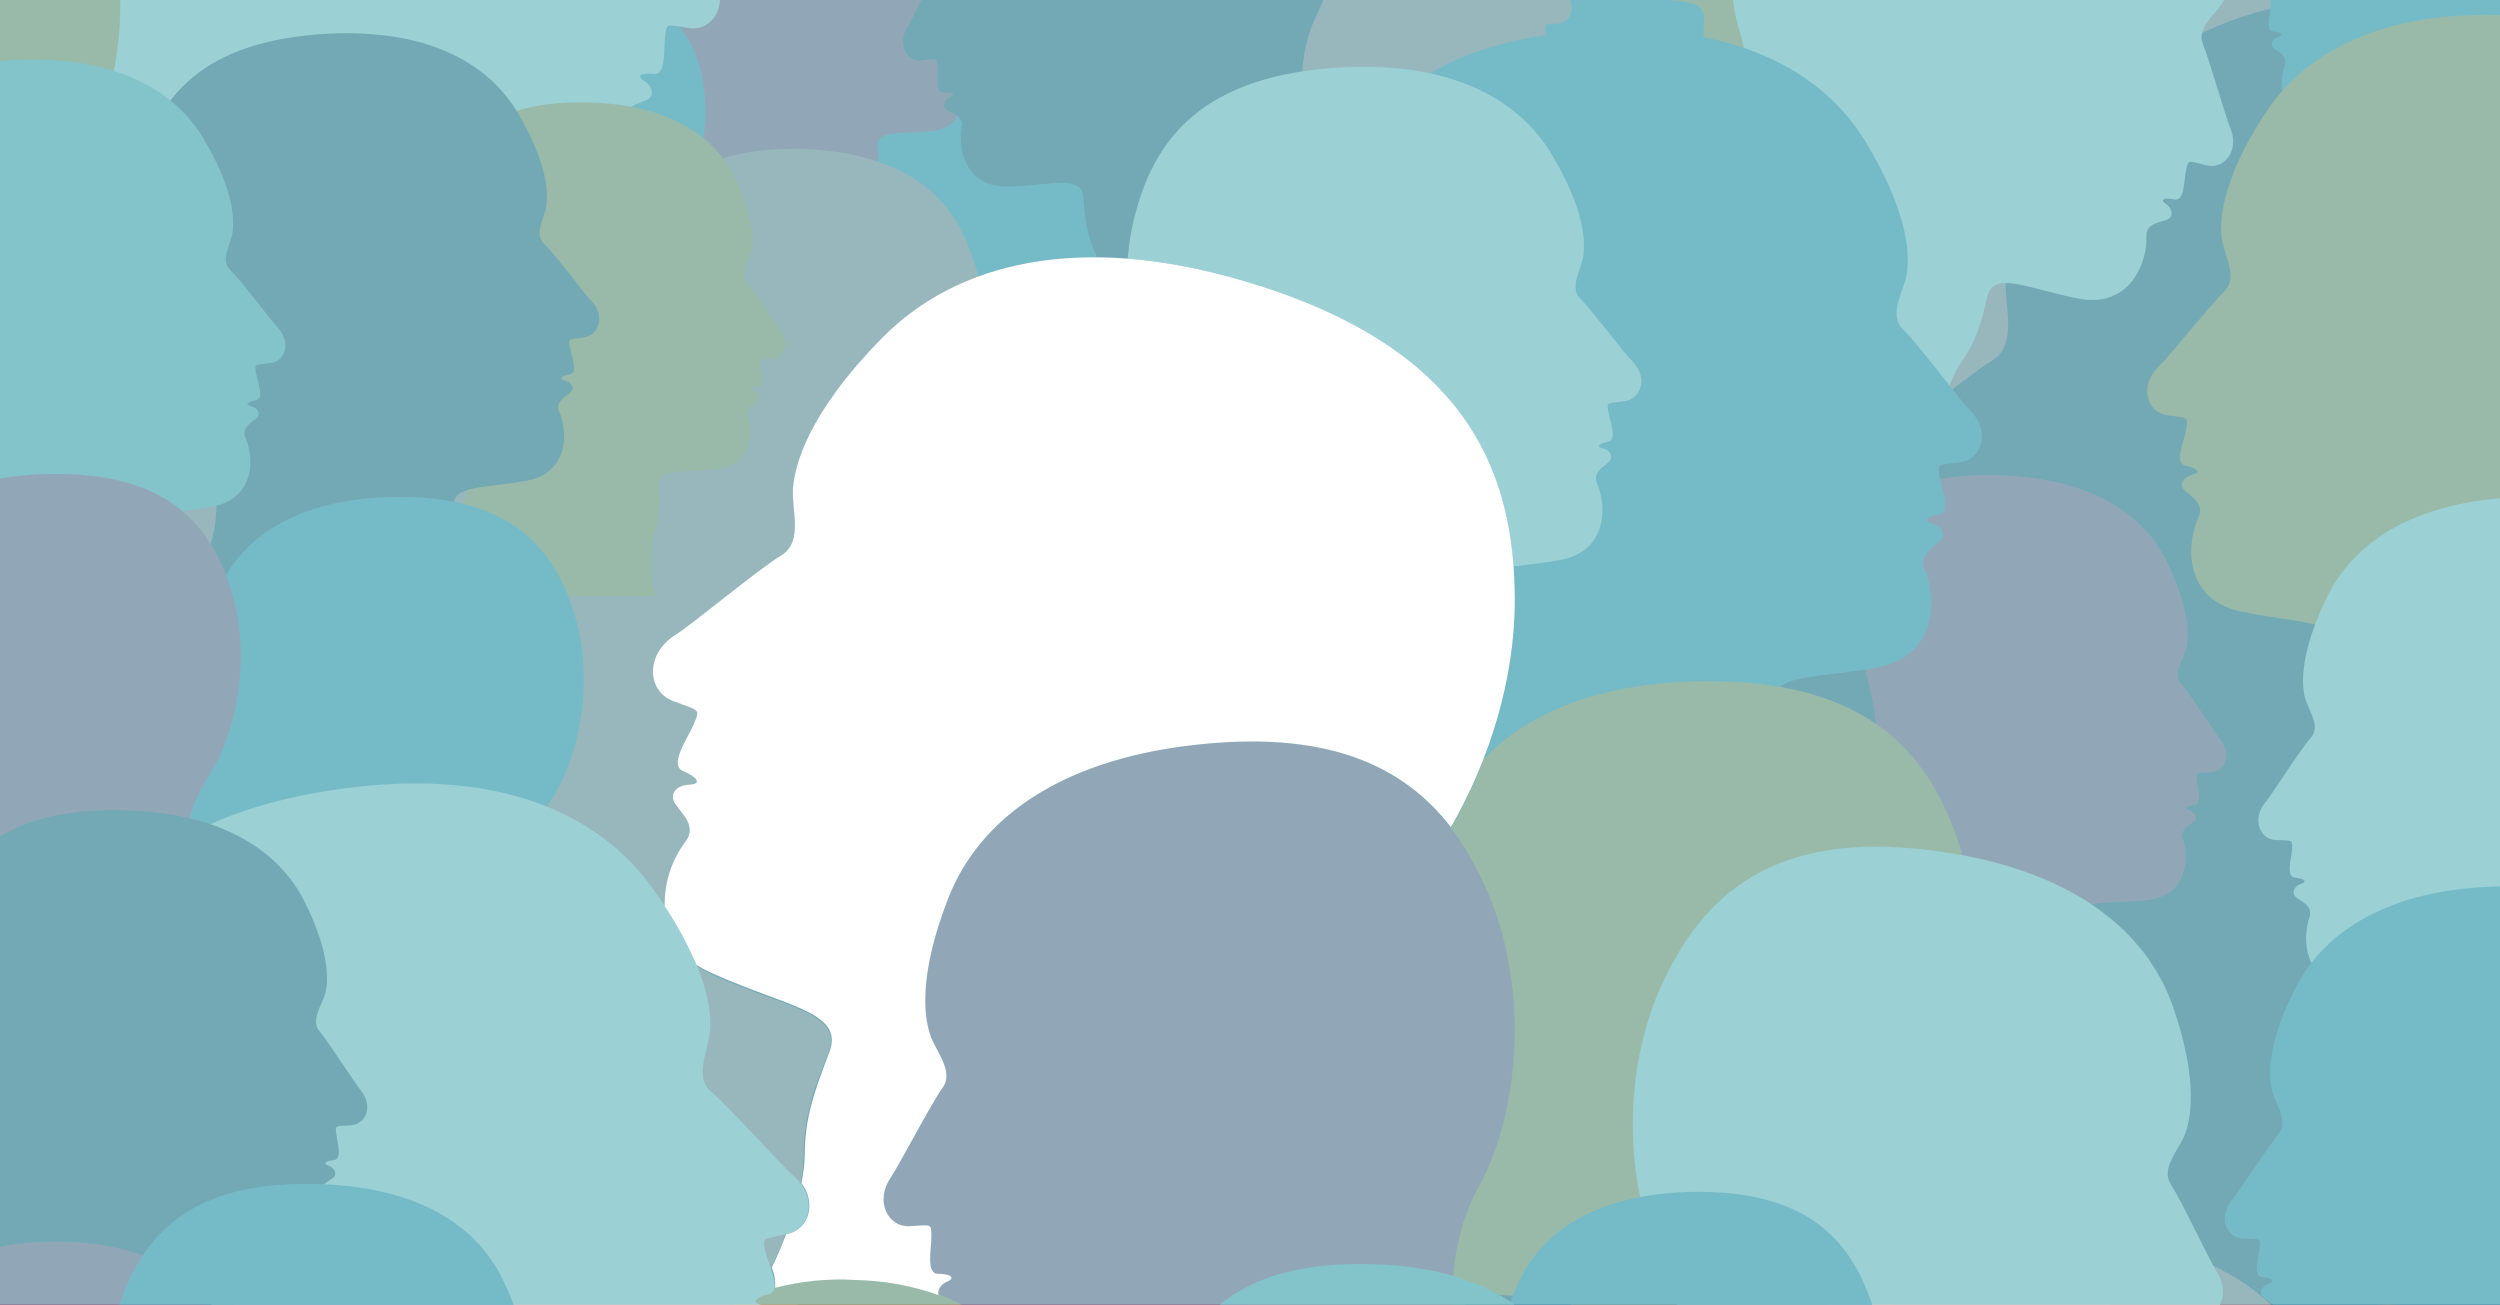 <?xml version="1.0" encoding="utf-8"?>
<!-- Generator: Adobe Illustrator 23.0.3, SVG Export Plug-In . SVG Version: 6.00 Build 0)  -->
<svg version="1.1" id="Ebene_1" xmlns="http://www.w3.org/2000/svg" xmlns:xlink="http://www.w3.org/1999/xlink" x="0px" y="0px"
	 viewBox="0 0 446.1 232.8" style="enable-background:new 0 0 446.1 232.8;" xml:space="preserve">
<rect x="0" y="0" width="446.1" height="232.8" fill="#333333" stroke="none"/>
<style type="text/css">
	.st0{clip-path:url(#SVGID_2_);}
	.st1{fill-rule:evenodd;clip-rule:evenodd;fill:#82C4C9;}
	.st2{fill-rule:evenodd;clip-rule:evenodd;fill:#4395C0;}
	.st3{fill-rule:evenodd;clip-rule:evenodd;fill:#EF8088;}
	.st4{fill-rule:evenodd;clip-rule:evenodd;fill:#363B66;}
	.st5{fill:#CE3472;}
	.st6{fill-rule:evenodd;clip-rule:evenodd;fill:#F39027;}
	.st7{fill:#FFFFFF;}
	.st8{fill-rule:evenodd;clip-rule:evenodd;fill:#FEFEFE;}
	.st9{opacity:0.8;fill:#82C4C9;enable-background:new    ;}
</style>
<title>Claudia Liebelt Web-Site Designelemente</title>
<g>
	<defs>
		<rect id="SVGID_1_" y="0" width="446.1" height="232.8"/>
	</defs>
	<clipPath id="SVGID_2_">
		<use xlink:href="#SVGID_1_"  style="overflow:visible;"/>
	</clipPath>
	<g class="st0">
		<path class="st1" d="M343,12.8c3.1-6.7,14.2-25.3,16.3-33s2.9-25.7-5.2-37.6s-11.9-32.9-6.1-50.7s17.8-30.9,48.9-29.9
			c23,0.7,37.6,9.6,44.1,22.6s6,20.3,5.2,23.2s-3.6,6.6-1.3,9.2s8.7,12.8,10.4,14.8c3.1,3.7,1.3,8.5-2.5,8.6s-3.8-0.2-3.6,2.1
			s1.5,6.3-0.6,6.5s-3,0.9-1.4,1.4s2.3,2.1,1.1,3s-3.9,2-3,4.6c1.7,5,1.1,15-9.4,16.1s-18.4-0.6-18,5.2s0.4,9.6-1.2,14.4
			s-1.1,15.3,0.4,19.5L343,12.8z"/>
		<path class="st2" d="M71.8,127.4c4.5-9.8,20.6-36.8,23.7-47.9s4.2-37.3-7.5-54.6S70.7-23,79.1-48.8s25.9-44.9,71.1-43.5
			c33.4,1,54.6,13.9,64.1,32.9s8.6,29.5,7.5,33.7s-5.3,9.5-1.9,13.4s12.6,18.5,15,21.5c4.5,5.4,2,12.3-3.6,12.5s-5.6-0.3-5.3,3.1
			s2.2,9.2-0.8,9.5s-4.3,1.2-2,2.1c2.5,0.9,3.4,3,1.7,4.4s-5.7,2.8-4.4,6.6c2.5,7.2,1.7,21.7-13.6,23.4S180,70,180.5,78.3
			s0.6,13.9-1.7,20.9s-1.7,22.2,0.6,28.3L71.8,127.4z"/>
		<path class="st2" d="M246.2,38.1c2.5-8.2,12.5-31.3,13.8-40.5s-0.6-30-11.6-42.5s-18.7-36.1-14.7-57.4s15.9-38.2,51.8-41.8
			c26.6-2.7,44.7,5.4,54.2,19.4s9.9,22.5,9.5,25.9s-3.2,8.1-0.1,10.8s11.9,13.4,14.2,15.4c4.1,3.8,2.8,9.5-1.6,10.3s-4.5,0.4-3.9,3
			s2.7,7.1,0.3,7.6s-3.3,1.4-1.4,1.9s3,2,1.8,3.3s-4.2,2.8-2.8,5.7c2.7,5.5,3.6,17-8.4,20s-21.3,2.1-20,8.7s1.9,11,0.9,16.7
			s1,17.7,3.4,22.4L246.2,38.1z"/>
		<path class="st3" d="M311.7,143.8c3.6-7.9,16.8-29.9,19.3-39s3.4-30.4-6.1-44.4s-14.1-38.8-7.2-59.8s21.1-36.5,57.8-35.3
			c27.2,0.8,44.4,11.3,52.1,26.7s7,24,6.1,27.4s-4.3,7.7-1.6,10.9s10.3,15.1,12.2,17.5c3.7,4.4,1.6,10-3,10.2s-4.5-0.2-4.3,2.5
			s1.8,7.5-0.7,7.7s-3.5,1-1.6,1.7s2.7,2.4,1.4,3.6s-4.6,2.3-3.6,5.4c2,5.9,1.4,17.7-11.1,19s-21.8-0.7-21.3,6.1s0.5,11.3-1.4,17
			s-1.4,18,0.5,23L311.7,143.8z"/>
		<path class="st4" d="M77.9,15.9c-6.2-7.4-26.5-27.2-31.8-36.2s-12.3-31.5-6.2-49.3s3.9-45.7-9.4-66.1s-33-33-72-21.2
			c-28.8,8.7-44.3,24.9-48.1,43.6s-0.6,27.7,1.3,31.1s6.8,7,4.8,11.2s-6.7,19.1-8.1,22.2c-2.7,5.8,1.2,11.1,6.1,10.1
			s4.8-1.5,5.3,1.4s0.2,8.5,2.9,8s4,0.1,2.2,1.3s-2.2,3.4-0.4,4.2s5.6,1.2,5.4,4.8c-0.5,6.9,3.6,19.3,17.3,17.2s23.1-7,24.6,0.4
			s2.8,12.3,6.3,17.8s6.6,18.9,6.1,24.8L77.9,15.9z"/>
		<path class="st3" d="M10.4,361.6c6.4-13.9,29.5-52.5,33.8-68.5s6-53.4-10.8-78S8.8,146.8,20.7,110c11.9-36.6,37-64.1,101.5-62.1
			c47.8,1.5,78,19.9,91.6,47s12.3,42.2,10.8,48.2s-7.6,13.5-2.8,19.1s18,26.5,21.5,30.6c6.5,7.8,2.8,17.5-5.2,17.9s-8-0.4-7.6,4.4
			s3.2,13.1-1.2,13.5s-6.2,1.8-2.9,3c3.5,1.3,4.8,4.3,2.4,6.3s-8.1,4.1-6.3,9.5c3.6,10.4,2.4,31.1-19.5,33.4s-38.2-1.2-37.4,10.8
			s0.8,19.9-2.4,29.9s-2.4,31.7,0.8,40.4L10.4,361.6z"/>
		<path class="st4" d="M462.5,260.4c-1.4-11.7-9-45.4-8.5-58.1s8.3-40.4,26.4-54.5s34.3-44.1,34.3-73.8s-11.8-55.6-59.4-69.5
			c-35.2-10.3-61.8-4-78.1,12.6s-19,27.9-19.3,32.7s2.3,11.7-2.5,14.6s-19.5,15.1-23,17.3c-6.6,4.1-6.2,12.1-0.5,14.3s5.9,1.6,4.5,5
			s-5.5,8.8-2.4,10.2s4.1,2.8,1.4,2.9c-2.9,0.1-4.5,2-3.2,4s5,4.9,2.3,8.4c-5.1,6.7-9.1,22.1,6.3,29.1s28.2,8.2,24.8,16.8
			s-5.3,14.4-5.4,22.4s-5.8,23.7-10.2,29.4L462.5,260.4z"/>
		<path class="st2" d="M213.4,187.3c2.1-4.5,9.6-17.1,11-22.2s1.9-17.3-3.5-25.3s-8-22.2-4.1-34.1s12-20.8,33-20.2
			c15.5,0.5,25.4,6.5,29.7,15.3s4,13.7,3.5,15.6s-2.5,4.4-0.9,6.2s5.9,8.6,7,10c2.1,2.5,0.9,5.7-1.7,5.8s-2.6-0.1-2.5,1.4
			s1,4.3-0.4,4.4s-2,0.6-0.9,1s1.5,1.4,0.8,2s-2.6,1.3-2,3.1c1.2,3.4,0.8,10.1-6.3,10.9s-12.4-0.4-12.2,3.5s0.3,6.5-0.8,9.7
			s-0.8,10.3,0.3,13.1L213.4,187.3z"/>
		<path class="st5" d="M320.5,186.6c2.1-4.5,9.6-17.1,11-22.2s1.9-17.3-3.5-25.3s-8-22.2-4.1-34.1s12-20.8,33-20.2
			c15.5,0.5,25.4,6.5,29.7,15.3s4,13.7,3.5,15.7s-2.5,4.4-0.9,6.2s5.9,8.6,7,10c2.1,2.5,0.9,5.7-1.7,5.8s-2.6-0.1-2.5,1.4
			s1,4.3-0.4,4.4s-2,0.6-0.9,1s1.5,1.4,0.8,2s-2.6,1.3-2,3.1c1.2,3.4,0.8,10.1-6.3,10.9s-12.4-0.4-12.2,3.5s0.3,6.5-0.8,9.7
			s-0.8,10.3,0.3,13.1L320.5,186.6z"/>
		<path class="st6" d="M-21,32.6c1.5-3.4,7.1-12.7,8.2-16.6s1.4-12.9-2.6-18.9s-6-16.5-3.1-25.4s9-15.5,24.5-15
			c11.6,0.4,18.9,4.8,22.1,11.4s3,10.2,2.6,11.6S29-17,30.1-15.6s4.4,6.4,5.2,7.4C36.9-6.3,36-4,34.1-3.9S32.2-4,32.3-2.8
			S33,0.4,32,0.5s-1.5,0.4-0.7,0.7s1.2,1,0.6,1.5s-2,1-1.5,2.3c0.9,2.5,0.6,7.5-4.7,8.1s-9.2-0.3-9,2.6c0.3,2.4,0.1,4.9-0.6,7.2
			c-0.7,3.2-0.6,6.6,0.2,9.8L-21,32.6z"/>
		<path class="st3" d="M212.6,47.5c1.8-4,8.5-15.1,9.7-19.7s1.7-15.3-3.1-22.4s-7.1-19.6-3.7-30.2s10.6-18.4,29.2-17.9
			c13.7,0.4,22.5,5.7,26.3,13.5s3.5,12.1,3.1,13.9s-2.2,3.9-0.8,5.5s5.2,7.6,6.2,8.8c1.9,2.2,0.8,5-1.5,5.2s-2.3-0.1-2.2,1.3
			s0.9,3.8-0.3,3.9s-1.8,0.5-0.8,0.9s1.4,1.2,0.7,1.8s-2.3,1.2-1.8,2.7c1,3,0.7,8.9-5.6,9.6s-11-0.4-10.8,3.1s0.2,5.7-0.7,8.6
			s-0.7,9.1,0.2,11.6L212.6,47.5z"/>
		<path class="st5" d="M116.3,44.4c1.7-3.6,7.7-13.7,8.8-17.8s1.6-13.9-2.8-20.3s-6.4-17.8-3.3-27.3s9.6-16.7,26.4-16.2
			c12.4,0.4,20.3,5.2,23.8,12.2s3.2,11,2.8,12.5s-2,3.5-0.7,5s4.7,6.9,5.6,8c1.7,2,0.7,4.6-1.4,4.7s-2.1-0.1-2,1.1s0.8,3.4-0.3,3.5
			s-1.6,0.5-0.8,0.8s1.2,1.1,0.6,1.6s-2.1,1.1-1.6,2.5c0.9,2.7,0.6,8.1-5.1,8.7s-9.9-0.3-9.7,2.8c0.3,2.6,0.1,5.2-0.6,7.8
			c-0.8,3.5-0.7,7.1,0.2,10.5L116.3,44.4z"/>
		<path class="st3" d="M109.5,122c1.9-4.2,9-16,10.3-20.8s1.8-16.2-3.3-23.7s-7.5-20.8-3.9-32s11.3-19.5,30.9-18.9
			c14.5,0.5,23.8,6.1,27.9,14.3s3.8,12.8,3.3,14.7s-2.3,4.1-0.9,5.8s5.5,8.1,6.5,9.3c2,2.4,0.9,5.3-1.6,5.4s-2.4-0.1-2.3,1.3
			s1,4-0.4,4.1s-1.9,0.6-0.9,0.9s1.4,1.3,0.7,1.9s-2.5,1.2-1.9,2.9c1.1,3.2,0.7,9.4-5.9,10.2s-11.6-0.4-11.4,3.3s0.2,6-0.7,9.1
			s-0.7,9.6,0.2,12.3L109.5,122z"/>
		<path class="st3" d="M69.6,178.3c1.9-4.2,9-16,10.3-20.8s1.8-16.2-3.3-23.7c-5.1-7.5-7.5-20.8-3.9-32S84,82.2,103.6,82.8
			c14.5,0.4,23.8,6,27.9,14.3s3.8,12.8,3.3,14.7s-2.3,4.1-0.8,5.8s5.5,8.1,6.5,9.3c2,2.4,0.8,5.3-1.6,5.4s-2.4-0.1-2.3,1.3
			s1,4-0.4,4.1s-1.9,0.5-0.9,0.9s1.4,1.3,0.7,1.9s-2.5,1.2-1.9,2.9c1.1,3.1,0.7,9.4-5.9,10.2s-11.6-0.4-11.4,3.3s0.2,6-0.7,9.1
			s-0.7,9.6,0.2,12.3L69.6,178.3z"/>
		<path class="st7" d="M-8.5,57.6C-3.8,51.2,12,34,15.9,26.4s8.7-26.5,2.8-40.8s-5.4-37.3,4.6-54.7S48.8-97.8,81.3-90
			c24.1,5.8,37.5,18.3,41.6,33.5s1.8,22.7,0.4,25.6s-5.3,6.1-3.4,9.4s6.4,15.4,7.7,17.8C130,1,127.1,5.6,123,5s-4-1-4.3,1.4
			s0.2,7-2,6.8s-3.3,0.3-1.8,1.2s2,2.7,0.6,3.4s-4.6,1.2-4.2,4.1c0.7,5.6-2.1,16-13.4,14.9s-19.3-4.6-20.1,1.5S76,48.6,73.4,53.3
			s-4.5,15.8-3.9,20.6L-8.5,57.6z"/>
		<path class="st4" d="M249.7,52c-2.9-4.5-12.6-16.7-14.8-21.9s-4.6-18,0-27.3s5.3-24.6-0.6-36.7s-15.7-20.3-37.8-16.6
			C180.2-47.7,170.7-40,167.3-30s-2.3,15-1.4,17s3.2,4.3,1.9,6.4s-4.9,10-5.9,11.5c-1.9,3-0.1,6.2,2.6,5.9s2.7-0.5,2.8,1.1
			s-0.5,4.7,1.1,4.6s2.2,0.3,1.1,0.9s-1.4,1.7-0.5,2.3s3,1,2.6,3c-0.7,3.7,0.6,10.8,8.3,10.6s13.1-2.2,13.4,1.9s0.7,6.9,2.2,10.1
			s2.3,10.8,1.6,13.9L249.7,52z"/>
		<path class="st2" d="M476.7,48.7c-2.1-4.5-9.6-17.1-11-22.2s-1.9-17.3,3.5-25.3s8-22.2,4.1-34.1s-12-20.8-33-20.2
			c-15.5,0.5-25.4,6.5-29.7,15.3s-4,13.7-3.5,15.6s2.5,4.4,0.9,6.2s-5.9,8.6-7,10c-2.1,2.5-0.9,5.7,1.7,5.8s2.6-0.1,2.5,1.4
			s-1,4.3,0.4,4.4s2,0.6,0.9,1s-1.5,1.4-0.8,2s2.6,1.3,2,3.1c-1.2,3.4-0.8,10.1,6.3,10.9s12.4-0.4,12.1,3.5s-0.3,6.5,0.8,9.7
			s0.8,10.3-0.3,13.1L476.7,48.7z"/>
		<path class="st6" d="M365.2,31.4c-2.5-5.5-11.6-20.7-13.3-27s-2.4-21,4.2-30.8s9.8-26.9,5-41.4s-14.6-25.3-40-24.5
			c-18.8,0.6-30.8,7.8-36.1,18.5s-4.9,16.6-4.2,19s3,5.3,1.1,7.5s-7.1,10.5-8.5,12.1c-2.5,3.1-1.1,6.9,2,7.1s3.1-0.2,3,1.7
			s-1.2,5.2,0.5,5.3s2.4,0.7,1.1,1.2s-1.9,1.7-0.9,2.5s3.2,1.6,2.5,3.7c-1.4,4.1-0.9,12.2,7.7,13.2s15.1-0.5,14.8,4.2
			s-0.3,7.9,0.9,11.8s1,12.5-0.3,15.9L365.2,31.4z"/>
		<path class="st6" d="M74.1,106.2c1.8-3.9,8.3-14.7,9.5-19.2s1.7-15-3-21.9S73.6,46,77,35.7s10.4-18,28.4-17.4
			c13.4,0.4,21.9,5.6,25.6,13.2s3.5,11.8,3,13.5s-2.1,3.8-0.8,5.4s5.1,7.4,6,8.6c1.8,2.2,0.8,4.9-1.4,5c-2.2,0.1-2.2-0.1-2.1,1.2
			s0.9,3.7-0.3,3.8s-1.7,0.5-0.8,0.8s1.3,1.2,0.7,1.8s-2.3,1.2-1.8,2.7c1,2.9,0.7,8.7-5.5,9.4s-10.7-0.3-10.5,3
			c0.4,2.8,0.1,5.7-0.7,8.4c-0.9,2.8-0.7,8.9,0.2,11.3L74.1,106.2z"/>
		<path class="st4" d="M28.2,119.8c1.9-5.1,8.9-19.3,10-25.1s0.6-19-6-27.2s-10.6-23.4-7.5-36.7s11.2-23.6,34-24.8
			c16.9-0.8,28.1,4.8,33.6,14s5.5,14.5,5.2,16.7s-2.3,5-0.4,6.8s7.1,8.8,8.4,10.2c2.5,2.5,1.5,6.1-1.3,6.5s-2.8,0.1-2.5,1.8
			s1.5,4.5,0,4.8s-2.1,0.8-0.9,1.1s1.8,1.4,1,2.1s-2.8,1.7-2,3.5c1.6,3.6,1.7,10.9-5.9,12.3s-13.5,0.7-12.9,4.8s0.8,7,0,10.6
			s0.1,11.2,1.4,14.2L28.2,119.8z"/>
		<path class="st1" d="M-27.8,124.5c1.9-5.1,8.9-19.3,10-25.1s0.6-19-6-27.2s-10.6-23.4-7.5-36.7s11.2-23.6,34-24.8
			c16.9-0.8,28.1,4.8,33.6,14s5.5,14.5,5.2,16.7s-2.3,5-0.4,6.8s7.1,8.8,8.4,10.2c2.5,2.5,1.5,6.1-1.3,6.4s-2.8,0.1-2.5,1.8
			s1.5,4.5,0,4.8s-2.1,0.8-0.9,1.1s1.8,1.4,1,2.1s-2.8,1.7-2,3.5c1.6,3.6,1.7,10.9-5.9,12.3s-13.5,0.7-12.9,4.8s0.8,7,0,10.6
			s0,11.2,1.4,14.2L-27.8,124.5z"/>
		<path class="st4" d="M337.5,244.5c-3.2-7-14.8-26.4-17-34.5s-3-26.9,5.4-39.3s12.4-34.4,6.4-52.9s-18.6-32.2-51.1-31.2
			c-24,0.7-39.3,10-46.1,23.6s-6.2,21.2-5.4,24.2s3.8,6.8,1.4,9.6s-9.1,13.3-10.8,15.4c-3.3,3.9-1.4,8.8,2.6,9s4-0.2,3.8,2.2
			s-1.6,6.6,0.6,6.8s3.1,0.9,1.4,1.5s-2.4,2.2-1.2,3.2s4.1,2.1,3.2,4.8c-1.8,5.2-1.2,15.6,9.8,16.8s19.2-0.6,18.8,5.4
			s-0.4,10,1.2,15s1.2,15.9-0.4,20.3L337.5,244.5z"/>
		<path class="st8" d="M283.1,62.1c4.3-4.8,18.4-17.5,22.1-23.4s9-20.8,5.3-32.8s-1.5-30.6,7.9-44s22.9-21.3,48.6-12.5
			c19.1,6.5,29,17.7,31.1,30.3S398-1.7,396.6,0.5s-4.7,4.5-3.5,7.4s4,12.9,4.9,15c1.6,3.9-1,7.4-4.3,6.6s-3.2-1.1-3.6,0.8
			s-0.3,5.7-2.1,5.3s-2.7,0-1.5,0.8s1.4,2.3,0.2,2.8s-3.8,0.6-3.7,3c0.2,4.6-2.9,12.8-12,11.1s-15.3-5.2-16.4-0.3s-2.1,8.1-4.7,11.8
			s-4.9,12.5-4.7,16.4L283.1,62.1z"/>
		<path class="st2" d="M241.4,167.5c2.6-7.3,12.7-27.6,14.2-35.8s0.8-27-8.5-38.8S232,59.6,236.5,40.7S252.5,7,285,5.4
			c24-1.2,40,6.9,47.9,19.9s7.9,20.7,7.3,23.8s-3.3,7.1-0.6,9.7s10.1,12.6,12,14.5c3.6,3.6,2.1,8.7-1.9,9.2s-4,0.1-3.6,2.5
			s2.1,6.5-0.1,6.8s-3,1.2-1.3,1.6s2.6,2,1.5,3.1s-3.9,2.4-2.8,5c2.2,5,2.5,15.5-8.5,17.6s-19.2,0.9-18.4,6.9c0.9,6,1.2,10,0,15.1
			s0.1,16,2,20.3L241.4,167.5z"/>
		<path class="st8" d="M206.1,137.4c2-5.6,9.8-21.3,11-27.7s0.7-20.9-6.6-30s-11.7-25.7-8.2-40.4s12.4-26,37.5-27.3
			c18.6-0.9,30.9,5.3,37,15.4s6.1,16,5.7,18.4s-2.5,5.5-0.5,7.5s7.8,9.7,9.3,11.2c2.8,2.8,1.6,6.7-1.5,7.1s-3.1,0.1-2.8,1.9
			s1.6,5,0,5.3s-2.3,0.9-1,1.2s2,1.5,1.1,2.4s-3,1.8-2.1,3.9c1.7,3.9,1.9,12-6.5,13.6s-14.9,0.7-14.2,5.3s0.9,7.7,0,11.7
			s0.1,12.4,1.6,15.7L206.1,137.4z"/>
		<path class="st2" d="M105.7,190.6c-2.1-4.5-9.6-17.1-11-22.2S92.8,151,98.2,143s8-22.2,4.1-34.1s-12-20.8-33-20.2
			c-15.5,0.5-25.3,6.5-29.7,15.3s-4,13.7-3.5,15.7s2.5,4.4,0.9,6.2s-5.9,8.6-7,10c-2.1,2.5-0.9,5.7,1.7,5.8s2.6-0.1,2.5,1.4
			s-1,4.3,0.4,4.4s2,0.6,0.9,1s-1.5,1.4-0.8,2s2.6,1.3,2,3.1c-1.2,3.4-0.8,10.1,6.3,10.9s12.4-0.4,12.2,3.5s-0.3,6.5,0.8,9.7
			s0.8,10.3-0.3,13.1L105.7,190.6z"/>
		<path class="st5" d="M44.5,186.5c-2.1-4.5-9.6-17.1-11-22.2s-1.9-17.3,3.5-25.4s8-22.2,4.1-34.1s-12-20.8-33-20.2
			C-7.3,85-17.2,91-21.6,99.8s-4,13.7-3.5,15.7s2.5,4.4,0.9,6.2s-5.9,8.6-7,10c-2.1,2.5-0.9,5.7,1.7,5.8s2.6-0.1,2.5,1.4
			s-1,4.3,0.4,4.4s2,0.6,0.9,1s-1.5,1.4-0.8,2s2.6,1.3,2,3.1c-1.2,3.4-0.8,10.1,6.3,10.9s12.4-0.4,12.1,3.5s-0.3,6.5,0.8,9.7
			s0.8,10.3-0.3,13.1L44.5,186.5z"/>
		<path class="st6" d="M354.5,268.6c-3-6.5-13.8-24.6-15.9-32.1s-2.8-25,5-36.6s11.6-32,6-49.2s-17.4-30-47.6-29.1
			c-22.4,0.7-36.6,9.3-42.9,22s-5.8,19.8-5,22.6s3.5,6.3,1.3,8.9s-8.4,12.4-10.1,14.4c-3,3.6-1.3,8.2,2.4,8.4s3.7-0.2,3.5,2.1
			s-1.5,6.2,0.6,6.4s2.9,0.8,1.4,1.4s-2.2,2-1.1,2.9s3.8,1.9,2.9,4.4c-1.7,4.9-1.1,14.6,9.1,15.7s17.9-0.6,17.5,5s-0.4,9.3,1.1,14
			s1.1,14.8-0.4,18.9L354.5,268.6z"/>
		<path class="st4" d="M227.4,260c-1.1-9.6-7.4-37.3-6.9-47.7s6.8-33.2,21.7-44.7c14.9-11.5,28.2-36.2,28.1-60.5
			s-9.7-45.7-48.8-57.1c-28.9-8.4-50.7-3.3-64.1,10.3s-15.6,22.9-15.9,26.8s1.9,9.6-2.1,12s-16,12.4-18.9,14.2
			c-5.4,3.4-5.1,10-0.4,11.8s4.9,1.3,3.7,4.1s-4.5,7.3-1.9,8.4s3.3,2.3,1.2,2.4c-2.4,0.1-3.7,1.6-2.7,3.3s4.1,4,1.9,6.9
			c-4.2,5.5-7.5,18.2,5.2,23.9s23.2,6.7,20.3,13.8s-4.4,11.8-4.4,18.4s-4.7,19.4-8.4,24.1L227.4,260z"/>
		<path class="st5" d="M281.7,283.5c-3.8-6.6-16.9-24.8-19.8-32.5c-2.9-7.7-5.3-26.2,1.9-39.1s9.3-34.9,1.7-52.6s-21.2-30.1-53-26.3
			c-23.6,2.8-37.8,13.3-43.3,27.3s-4.3,21.5-3.2,24.4s4.3,6.4,2.2,9.4s-7.8,13.9-9.3,16.1c-2.9,4.1-0.6,8.8,3.4,8.6s3.9-0.5,3.9,1.8
			s-1,6.6,1.2,6.7s3.1,0.6,1.6,1.4s-2.2,2.3-0.9,3.2s4.2,1.7,3.5,4.4c-1.3,5.3,0.2,15.5,11.1,15.7s18.9-2.3,19,3.7
			c0.1,6,0.5,9.9,2.5,14.7s2.6,15.6,1.4,20.1L281.7,283.5z"/>
		<path class="st6" d="M116.2,330.2c2.1-4.5,9.6-17.1,11-22.2c1.4-5.2,1.9-17.3-3.5-25.4s-8-22.2-4.1-34.1c3.9-11.9,12-20.8,33-20.2
			c15.5,0.5,25.4,6.5,29.7,15.3s4,13.7,3.5,15.6s-2.5,4.4-0.9,6.2s5.9,8.6,7,10c2.1,2.5,0.9,5.7-1.7,5.8s-2.6-0.1-2.4,1.4
			s1,4.3-0.4,4.4s-2,0.6-0.9,1s1.6,1.4,0.8,2s-2.6,1.3-2,3.1c1.2,3.4,0.8,10.1-6.3,10.9s-12.4-0.4-12.1,3.5s0.3,6.5-0.8,9.7
			s-0.8,10.3,0.3,13.1L116.2,330.2z"/>
		<path class="st8" d="M28.2,324.6c2.2-8.3,11.5-31.8,12.4-41s-1.7-30.1-13.1-42.2s-20-35.6-16.7-57s14.6-38.9,50.5-43.7
			c26.6-3.6,45,3.8,55,17.6s10.7,22.2,10.4,25.7s-2.9,8.2,0.2,10.8s12.4,13,14.7,15c4.3,3.7,3.2,9.4-1.2,10.4s-4.4,0.5-3.8,3.1
			s3,7,0.6,7.6s-3.2,1.6-1.3,1.9c2.1,0.4,3,1.9,1.9,3.2s-4.1,3-2.6,5.8c2.9,5.4,4.2,17-7.7,20.3s-21.3,2.9-19.7,9.4s2.3,11,1.4,16.8
			s1.6,17.8,4.2,22.3L28.2,324.6z"/>
		<path class="st4" d="M-15.9,252.8c2.2-4.8,10.2-18.1,11.7-23.6s2.1-18.4-3.7-26.9s-8.5-23.6-4.4-36.3s12.8-22.1,35-21.4
			c16.5,0.5,26.9,6.9,31.6,16.2s4.3,14.6,3.7,16.6s-2.6,4.7-1,6.6s6.2,9.1,7.4,10.6c2.2,2.7,1,6-1.8,6.2s-2.8-0.1-2.6,1.5
			s1.1,4.5-0.4,4.7s-2.1,0.6-1,1s1.7,1.5,0.8,2.2s-2.8,1.4-2.2,3.3c1.2,3.6,0.8,10.7-6.7,11.5s-13.2-0.4-12.9,3.7s0.3,6.9-0.8,10.3
			s-0.8,10.9,0.3,13.9L-15.9,252.8z"/>
		<path class="st5" d="M44.5,323.4c-2.1-4.5-9.6-17.1-11-22.2s-1.9-17.3,3.5-25.3s8-22.2,4.1-34.1s-12-20.8-33-20.2
			c-15.5,0.5-25.3,6.5-29.7,15.3s-4,13.7-3.5,15.6s2.5,4.4,0.9,6.2s-5.9,8.6-7,10c-2.1,2.5-0.9,5.7,1.7,5.8s2.6-0.1,2.5,1.4
			s-1,4.3,0.4,4.4s2,0.6,0.9,1s-1.5,1.4-0.8,2s2.6,1.3,2,3.1c-1.2,3.4-0.8,10.1,6.3,10.9s12.4-0.4,12.1,3.5s-0.2,6.5,0.8,9.7
			s0.8,10.3-0.3,13.1L44.5,323.4z"/>
		<path class="st2" d="M17.5,322.2c2.2-4.9,10.4-18.6,12-24.2s2.1-18.9-3.8-27.6s-8.7-24.2-4.5-37.2s13.1-22.7,35.9-21.9
			c16.9,0.5,27.6,7,32.4,16.6s4.4,14.9,3.8,17s-2.7,4.8-1,6.8s6.4,9.4,7.6,10.8c2.3,2.7,1,6.2-1.8,6.3s-2.8-0.1-2.7,1.5
			s1.1,4.6-0.4,4.8s-2.2,0.6-1,1s1.7,1.5,0.8,2.2s-2.9,1.4-2.2,3.3c1.3,3.7,0.8,11-6.9,11.8s-13.5-0.4-13.2,3.8s0.3,7-0.8,10.6
			s-0.8,11.2,0.3,14.3L17.5,322.2z"/>
		<path class="st6" d="M486.9,157.1c-2.3-6.9-11.3-26.4-12.6-34.1s-0.1-25.6,9-36.4s15.1-31.1,11.3-49.1S480.4,5.2,449.8,2.9
			c-22.7-1.7-38,5.5-45.8,17.6s-8,19.4-7.5,22.3s2.9,6.8,0.4,9.2s-9.8,11.6-11.7,13.4c-3.5,3.3-2.2,8.2,1.5,8.7s3.8,0.2,3.4,2.5
			s-2.2,6.1-0.1,6.5s2.8,1.2,1.2,1.6s-2.5,1.8-1.4,2.8s3.6,2.3,2.5,4.8c-2.2,4.7-2.7,14.6,7.5,16.8s18.2,1.4,17.2,7
			s-1.4,9.4-0.4,14.2c1,4.9-0.5,15.1-2.4,19.1L486.9,157.1z"/>
		<path class="st3" d="M310.4,378.1c3.2-7,14.9-26.5,17.1-34.6s3-26.9-5.4-39.4s-12.5-34.5-6.4-53.1s18.7-32.4,51.2-31.4
			c24.1,0.8,39.4,10,46.2,23.7c6.8,13.7,6.2,21.3,5.4,24.3s-3.8,6.8-1.4,9.6s9.1,13.4,10.9,15.5c3.3,3.9,1.4,8.9-2.6,9
			s-4-0.2-3.8,2.2s1.6,6.6-0.6,6.8s-3.1,0.9-1.5,1.5s2.4,2.2,1.2,3.2s-4.1,2.1-3.2,4.8c1.8,5.2,1.2,15.7-9.9,16.9
			s-19.3-0.6-18.9,5.4s0.4,10-1.2,15.1s-1.2,16,0.4,20.4L310.4,378.1z"/>
		<path class="st8" d="M491.8,206.7c-2.4-5.2-11.1-19.7-12.8-25.7s-2.2-20.1,4-29.4s9.3-25.7,4.8-39.5S474,88,449.7,88.7
			c-18,0.6-29.4,7.5-34.4,17.7s-4.6,15.9-4,18.1s2.9,5.1,1,7.2s-6.8,10-8.1,11.5c-2.4,2.9-1,6.6,1.9,6.7s3-0.1,2.9,1.6
			s-1.2,4.9,0.5,5.1s2.3,0.7,1.1,1.1s-1.8,1.6-0.9,2.4s3.1,1.5,2.4,3.6c-1.4,3.9-0.9,11.7,7.3,12.6s14.4-0.4,14.1,4
			s-0.3,7.5,0.9,11.2s0.9,11.9-0.3,15.2L491.8,206.7z"/>
		<path class="st8" d="M277,291.8c3.8-6.1,16.9-22.8,19.9-29.9c3-7.2,5.9-24.5-0.4-37s-7.5-33.3,0.3-49.8s21.1-27.7,51-22.9
			c22.2,3.5,35.2,13.9,39.9,27.3s3.2,20.4,2.1,23.1s-4.3,5.9-2.4,8.8s6.8,13.4,8.2,15.6c2.5,4,0.3,8.3-3.5,8.1s-3.7-0.7-3.8,1.6
			s0.7,6.3-1.4,6.2s-3,0.5-1.5,1.2s2,2.3,0.7,3.1s-4,1.4-3.5,4c1.1,5-0.7,14.6-11.1,14.4s-17.8-2.8-18.1,2.8s-0.8,9.3-2.9,13.8
			s-3,14.6-2,18.9L277,291.8z"/>
		<path class="st2" d="M488.3,279.3c-2.5-5.4-11.4-20.3-13.1-26.4c-1.7-6.1-2.3-20.6,4.1-30.1s9.5-26.4,4.9-40.6s-14.3-24.8-39.2-24
			c-18.4,0.6-30.1,7.7-35.4,18.1s-4.8,16.3-4.1,18.6s2.9,5.2,1.1,7.4s-7,10.2-8.3,11.8c-2.5,3-1.1,6.8,2,6.9s3.1-0.1,2.9,1.7
			s-1.2,5.1,0.5,5.2s2.4,0.7,1.1,1.2s-1.8,1.6-0.9,2.4s3.1,1.6,2.4,3.7c-1.4,4-0.9,12,7.5,12.9s14.8-0.5,14.5,4.1
			c-0.3,4.6-0.3,7.7,0.9,11.5s0.9,12.2-0.3,15.6L488.3,279.3z"/>
		<path class="st2" d="M337.5,314.6c-2.1-4.5-9.6-17.1-11-22.2S324.5,275,330,267s8-22.2,4.1-34.1s-12-20.8-33-20.2
			c-15.5,0.5-25.4,6.5-29.7,15.3s-4,13.7-3.5,15.6s2.5,4.4,0.9,6.2s-5.9,8.6-7,10c-2.1,2.5-0.9,5.7,1.7,5.8s2.6-0.1,2.5,1.4
			s-1,4.3,0.4,4.4s2,0.6,0.9,1s-1.5,1.4-0.8,2s2.6,1.3,2,3.1c-1.2,3.4-0.8,10.1,6.3,10.9s12.4-0.4,12.1,3.5s-0.3,6.5,0.8,9.7
			s0.8,10.3-0.3,13.1L337.5,314.6z"/>
		<path class="st6" d="M391.7,334.7c2.1-4.5,9.6-17.1,11-22.2s1.9-17.3-3.5-25.4s-8-22.2-4.1-34.1c3.9-11.9,12-20.8,33-20.2
			c15.5,0.5,25.3,6.5,29.7,15.3c4.4,8.8,4,13.7,3.5,15.7s-2.5,4.4-0.9,6.2s5.9,8.6,7,10c2.1,2.5,0.9,5.7-1.7,5.8s-2.6-0.1-2.5,1.4
			s1,4.3-0.4,4.4s-2,0.6-0.9,1s1.5,1.4,0.8,2s-2.6,1.3-2,3.1c1.2,3.4,0.8,10.1-6.3,10.9s-12.4-0.4-12.2,3.5s0.3,6.5-0.8,9.7
			s-0.8,10.3,0.3,13.1L391.7,334.7z"/>
		<path class="st1" d="M203.8,341.8c2.4-5.2,10.9-19.5,12.5-25.4s2.2-19.8-4-28.9s-9.2-25.3-4.7-38.9c4.4-13.6,13.7-23.8,37.6-23
			c17.7,0.5,28.9,7.4,33.9,17.4s4.6,15.6,4,17.9s-2.8,5-1,7.1s6.7,9.8,8,11.4c2.4,2.9,1,6.5-1.9,6.6s-3-0.1-2.8,1.6s1.2,4.9-0.4,5
			s-2.3,0.7-1.1,1.1s1.8,1.6,0.9,2.3s-3,1.5-2.3,3.5c1.3,3.8,0.9,11.5-7.2,12.4s-14.2-0.4-13.9,4s0.3,7.4-0.9,11.1s-0.9,11.7,0.3,15
			L203.8,341.8z"/>
	</g>
</g>
<rect y="0" class="st9" width="446.1" height="232.8"/>
<path class="st7" d="M127.6,173.9c12.7,5.7,23.1,6.7,20.4,13.8s-4.4,11.8-4.4,18.4c0,1.7-0.3,3.4-0.6,5c2.7,3.6,1.4,8.2-2.5,9.1
	h-0.2c-0.8,2-1.6,4-2.6,6c0.5,1.1,0.7,2.4,0.6,3.6c4.7-1.2,9.5-1.7,14.3-1.4c5.1,0.1,10.1,1,14.9,2.7c-0.3-0.8,0.3-1.9,1.5-2.4
	c1.6-0.7,0.6-1.4-1.6-1.4s-1.2-4.3-1.2-6.7s0-2-3.9-1.8s-6.2-4.5-3.4-8.6c1.5-2.2,7.2-13.2,9.3-16.1s-1.2-6.5-2.2-9.4
	s-2.3-10.3,3.2-24.4s19.7-24.5,43.3-27.3c24.2-2.9,37.9,3.6,46.4,14.6c6.8-11.8,11.4-26.2,11.4-40.5c0-24.3-9.7-45.7-48.8-57.1
	c-28.9-8.4-50.7-3.3-64.1,10.3s-15.6,22.9-15.9,26.8s1.9,9.6-2.1,12s-16,12.4-18.9,14.2c-5.4,3.4-5.1,10-0.4,11.8s4.9,1.3,3.7,4.1
	s-4.5,7.3-1.9,8.4s3.3,2.3,1.2,2.4c-2.4,0.1-3.7,1.6-2.7,3.3s4.1,4,1.9,6.9c-2.5,3.3-3.8,7.4-3.7,11.5c2.2,3.3,4.1,6.8,5.7,10.5
	C125.3,172.8,126.4,173.4,127.6,173.9z"/>
</svg>
